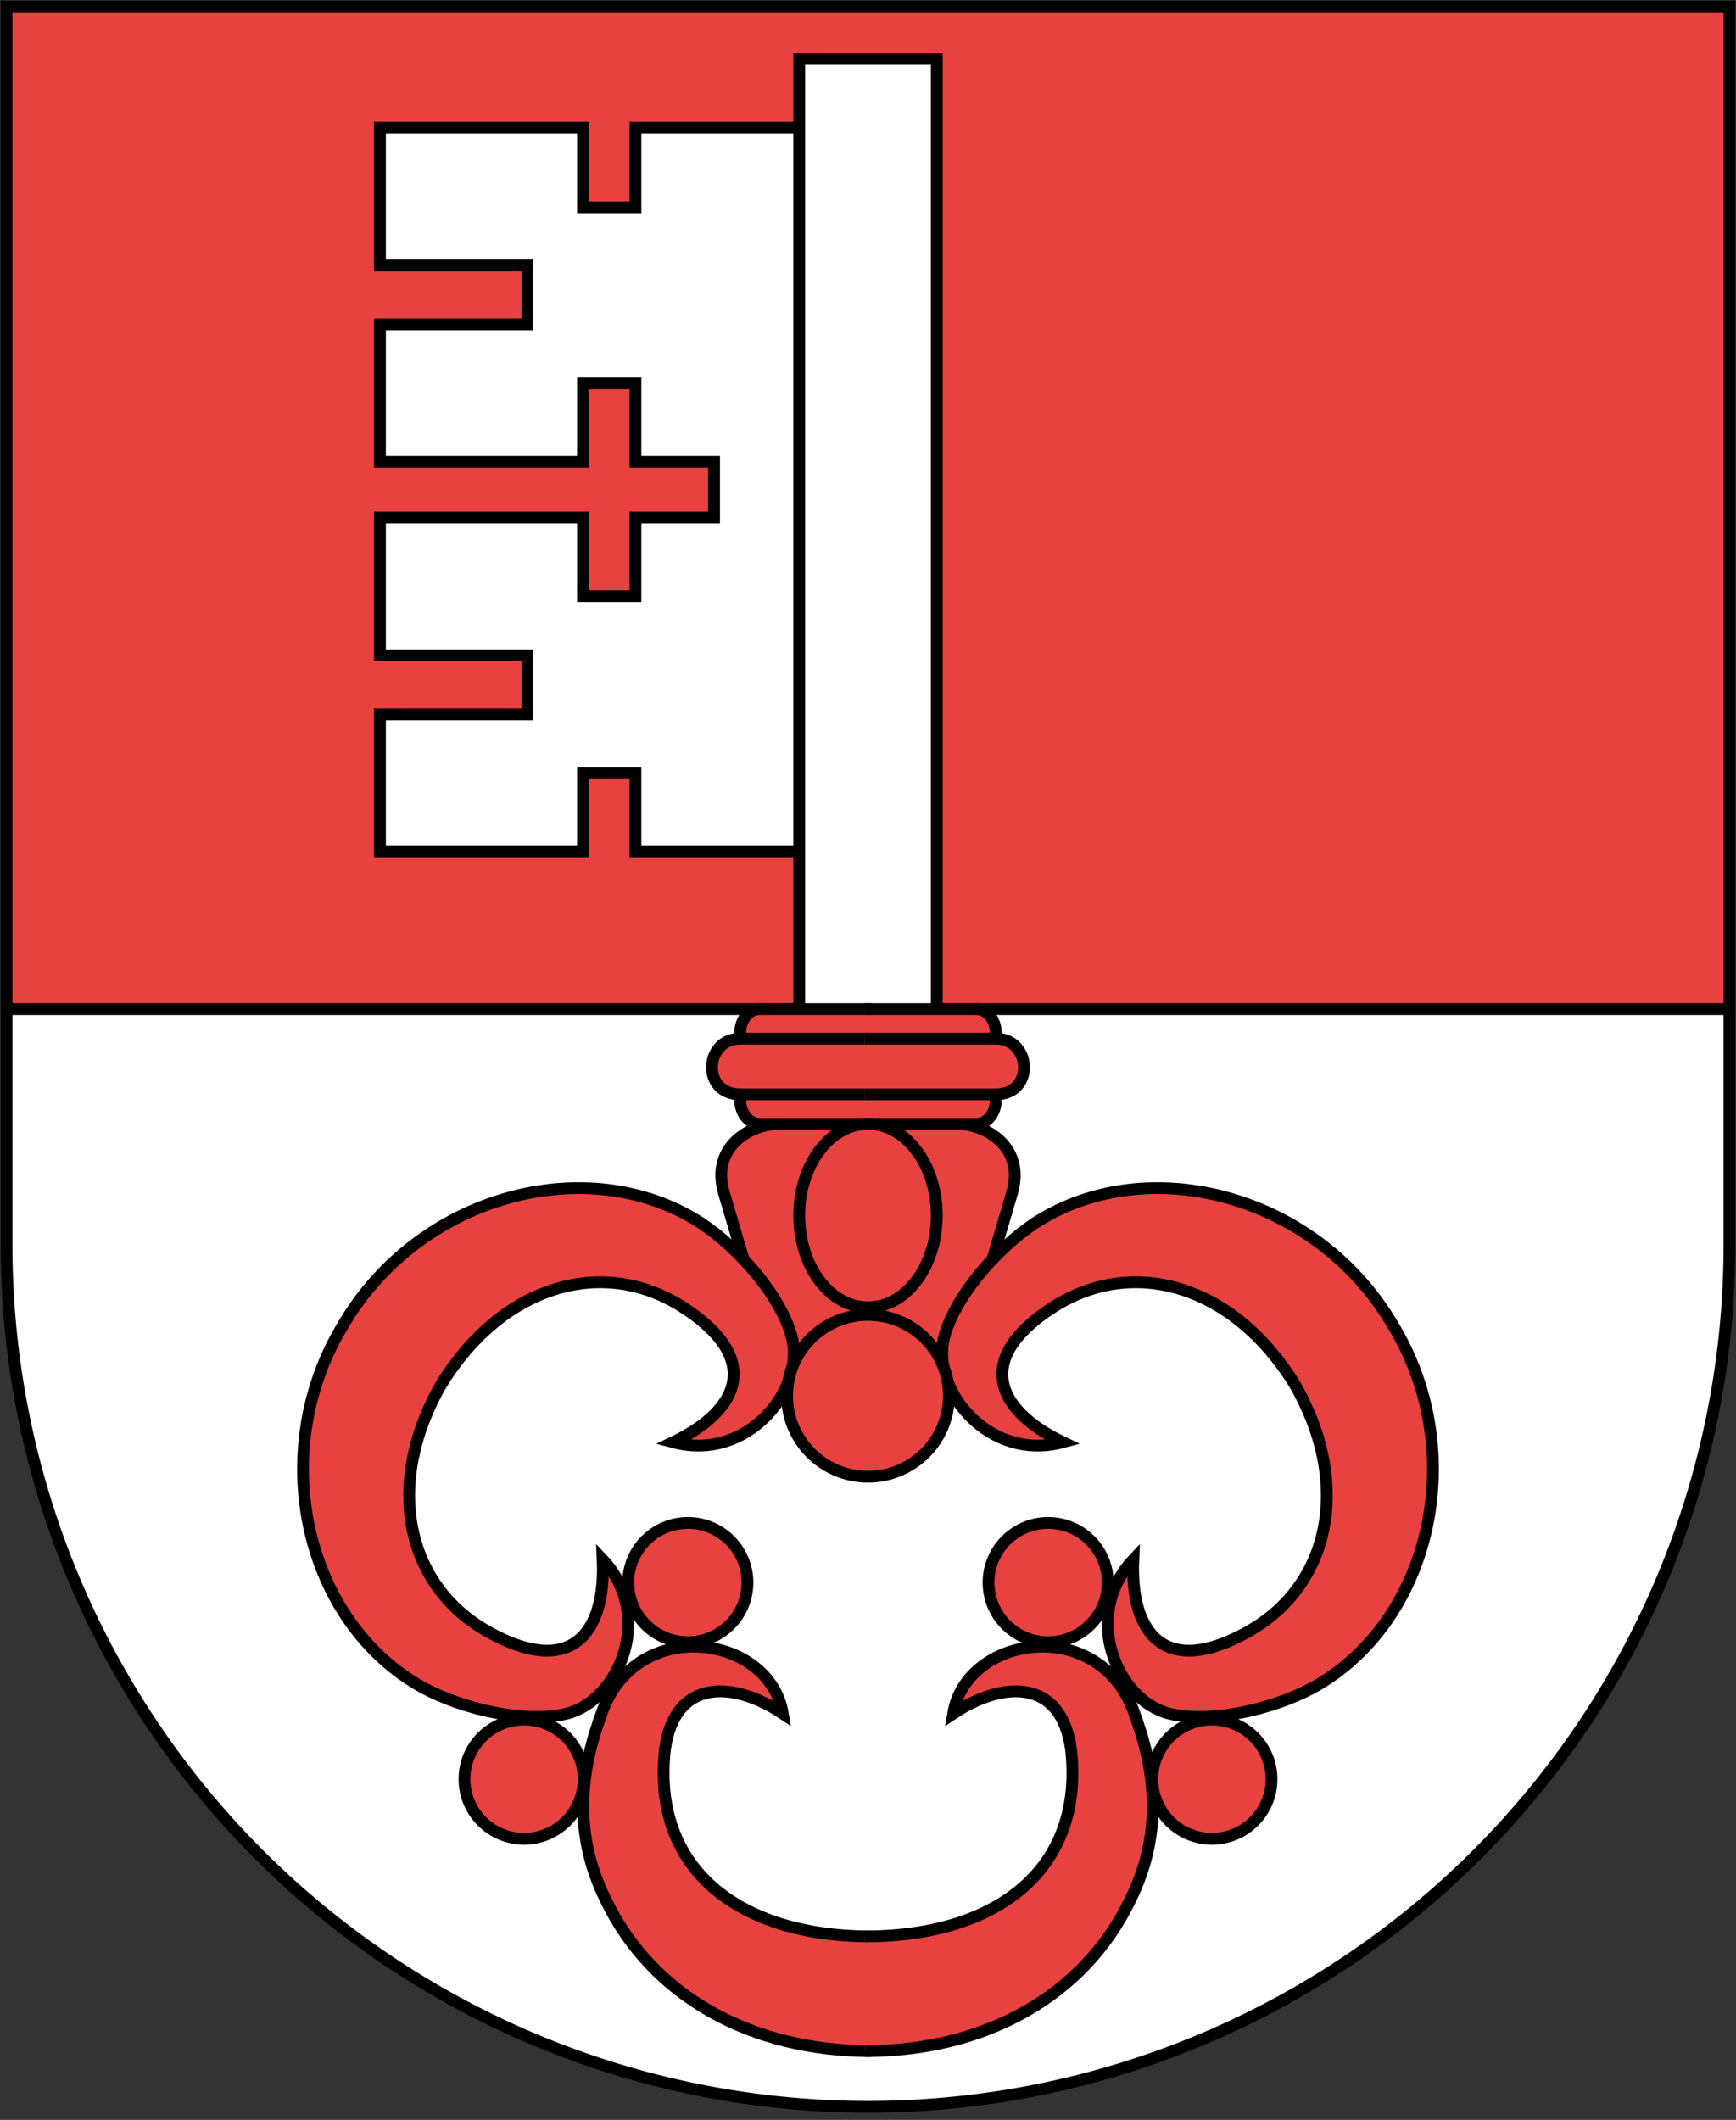 <?xml version="1.0" encoding="UTF-8" standalone="no"?>
<svg
   height="647"
   width="530"
   version="1.1"
   id="svg60"
   sodipodi:docname="20221120201213!Wappen_Obwalden_matt.svg"
   inkscape:version="1.2.1 (9c6d41e410, 2022-07-14)"
   xmlns:inkscape="http://www.inkscape.org/namespaces/inkscape"
   xmlns:sodipodi="http://sodipodi.sourceforge.net/DTD/sodipodi-0.dtd"
   xmlns:xlink="http://www.w3.org/1999/xlink"
   xmlns="http://www.w3.org/2000/svg"
   xmlns:svg="http://www.w3.org/2000/svg">
  <rect width="100%" height="100%" fill="#333333" stroke="none"/>
  <defs
     id="defs64" />
  <sodipodi:namedview
     id="namedview62"
     pagecolor="#ffffff"
     bordercolor="#000000"
     borderopacity="0.25"
     inkscape:showpageshadow="2"
     inkscape:pageopacity="0.0"
     inkscape:pagecheckerboard="0"
     inkscape:deskcolor="#d1d1d1"
     showgrid="false"
     inkscape:zoom="0.45737896"
     inkscape:cx="83.08209"
     inkscape:cy="157.4187"
     inkscape:window-width="1920"
     inkscape:window-height="1017"
     inkscape:window-x="-8"
     inkscape:window-y="-8"
     inkscape:window-maximized="1"
     inkscape:current-layer="svg60" />
  <g
     id="g5781">
    <path
       d="m 2,3 v 377 a 263,263 0 0 0 526,0 V 3 Z"
       fill="#ffffff"
       id="path34"
       style="stroke:#000000;stroke-width:3.6" />
    <path
       d="M 528,2 H 2 v 306 h 526 z"
       id="path36"
       style="fill:#e7423f;stroke:#000000;stroke-width:3.6;fill-opacity:1" />
    <path
       d="M 286,324 V 18 H 244 V 324 M 244,39 H 194 V 63.3 H 178 V 39 h -62 v 42 h 45 v 18 h -45 v 42 h 62 v -24 h 16 v 24 h 24 v 17 h -24 v 24 h -16 v -24 h -62 v 42 h 45 v 18 h -45 v 42 h 62 v -24 h 16 v 24 h 50"
       fill="#ffffff"
       id="path38"
       style="stroke:#000000;stroke-width:3.6" />
    <use
       xlink:href="#b"
       transform="matrix(-1,0,0,1,530,0)"
       id="use40"
       style="fill:#dd3322;stroke:#000000;stroke-width:3.6" />
    <g
       id="b"
       style="fill:#e7423f;stroke:#000000;stroke-width:3.6;fill-opacity:1">
      <path
         id="a"
         d="m 395,422 c 18,31 11,62 -14,76 -25,14 -36,1 -35,-22 -16,17 -5,43 11,47 12,3 31,-1 44,-8 36,-20 48,-72 24,-111"
         style="fill:#e7423f;fill-opacity:1" />
      <path
         d="m 264,343 h 34 c 4,0 6,-4 6,-7 v -21 c 0,-3 -2,-7 -6,-7 h -34 m 0,318 c 37,0 67,-17 81,-46 11,-22 7,-42 1,-58 -11,-29 -51,-23 -55,1 15,-10 33,-11 36,11 4,36 -22,57 -63,57 m 1,-248 h 27 c 9,0 21,7 17,21 l -15,51 h -29"
         id="path43"
         style="fill:#e7423f;fill-opacity:1" />
      <use
         xlink:href="#a"
         transform="matrix(0.472,-0.882,-0.882,-0.472,581,970)"
         id="use45"
         style="fill:#e7423f;fill-opacity:1" />
      <path
         d="m 264,334 h 40 c 12,0 11,-17 0,-17 h -40"
         id="path47"
         style="fill:#e7423f;fill-opacity:1" />
      <circle
         cy="483"
         cx="320"
         r="18.2"
         id="circle49"
         style="fill:#e7423f;fill-opacity:1" />
      <circle
         cy="543"
         cx="370"
         r="18.2"
         id="circle51"
         style="fill:#e7423f;fill-opacity:1" />
    </g>
    <ellipse
       cy="371"
       cx="265"
       rx="21"
       ry="28"
       id="ellipse54"
       style="fill:#e7423f;stroke:#000000;stroke-width:3.6;fill-opacity:1" />
    <circle
       cy="426"
       cx="265"
       r="24.7"
       id="circle56"
       style="fill:#e7423f;stroke:#000000;stroke-width:3.6;fill-opacity:1" />
  </g>
</svg>
